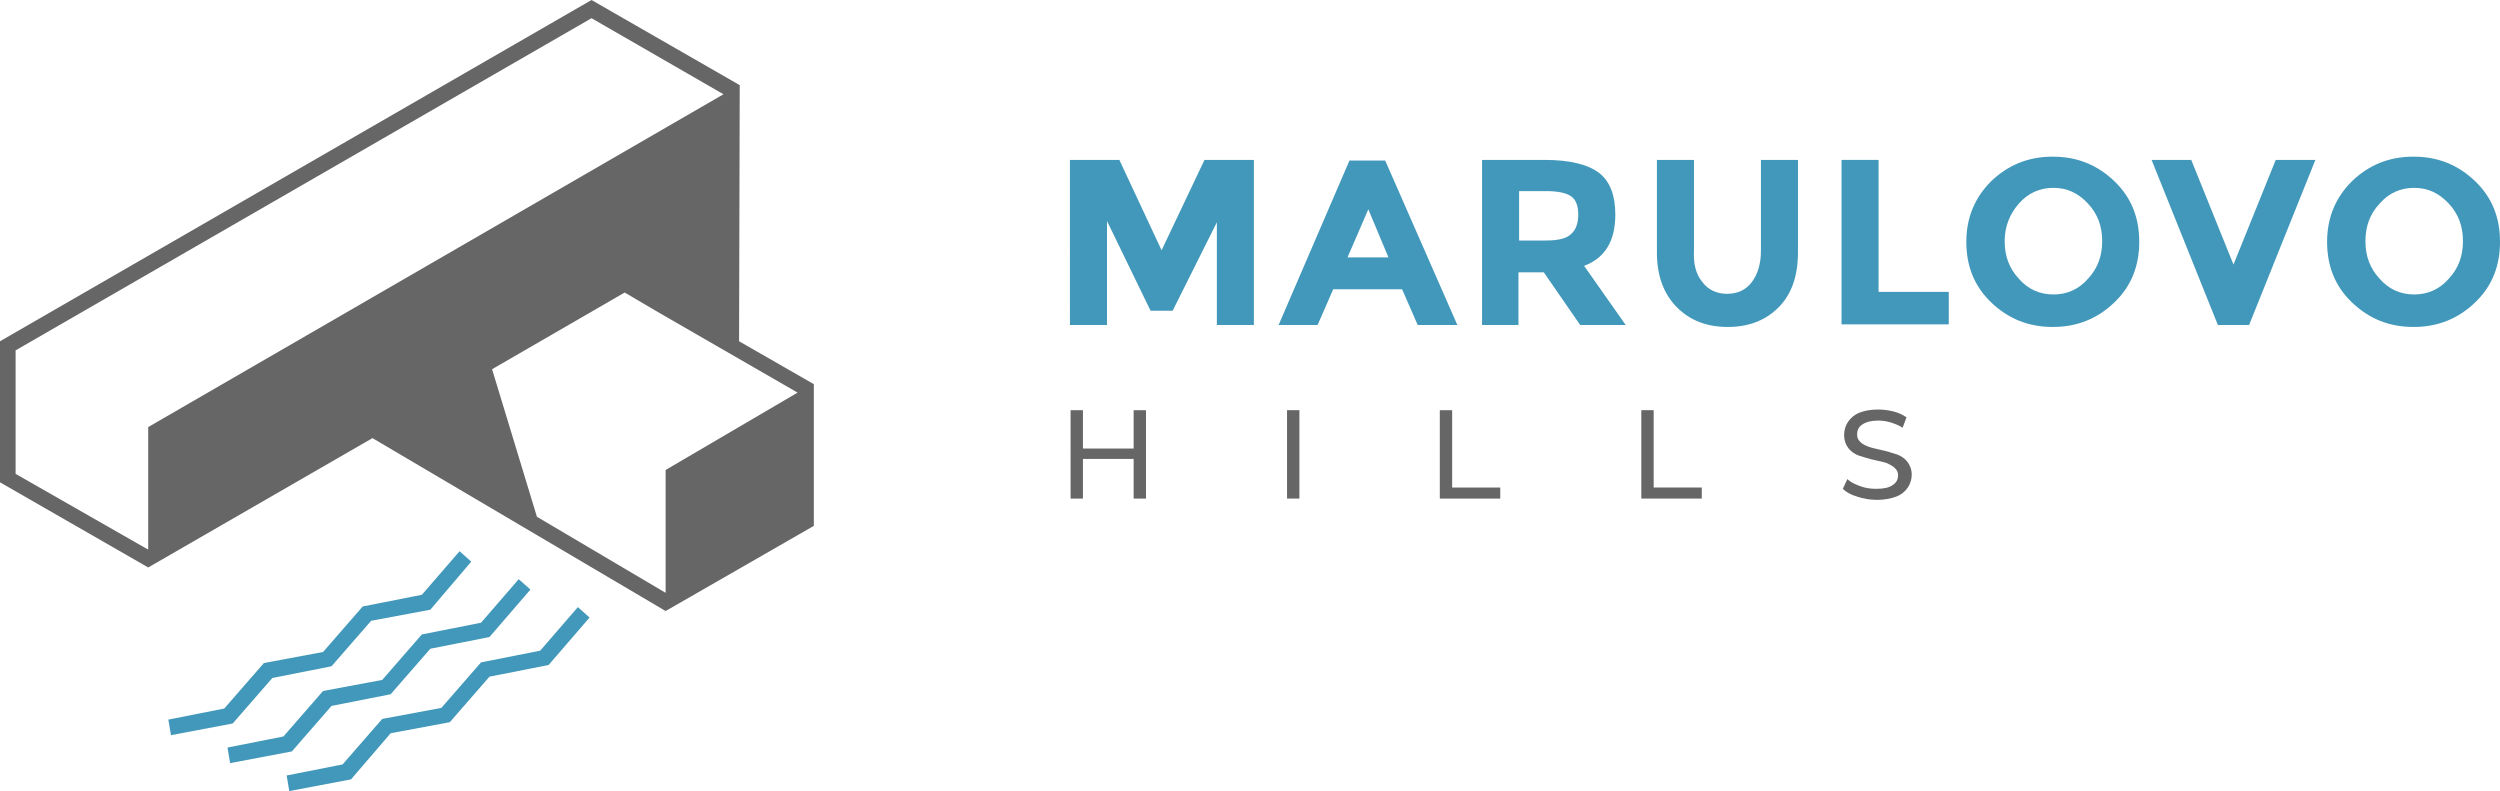 <?xml version="1.0" encoding="utf-8"?>
<!-- Generator: Adobe Illustrator 25.2.1, SVG Export Plug-In . SVG Version: 6.00 Build 0)  -->
<svg version="1.1" id="Layer_1" xmlns="http://www.w3.org/2000/svg" xmlns:xlink="http://www.w3.org/1999/xlink" x="0px" y="0px"
	 viewBox="0 0 384.6 121.7" style="enable-background:new 0 0 384.6 121.7;" xml:space="preserve">
<style type="text/css">
	.st0{fill:#666666;}
	.st1{fill:#4298BA;}
</style>
<g>
	<path class="st0" d="M113.7,52.5L113.7,52.5l0.1-39.4L91,0L0,52.5v21.7l22.8,13.1l34.5-19.9L102.4,94l22.8-13.1V59.1L113.7,52.5z
		 M22.8,65.7v18.8l-0.1,0L2.4,72.9V53.9L91,2.8l20.3,11.7L22.8,65.7z M102.4,72.3v18.9L82.6,79.5l-6.9-22.7l20.4-11.8l5.1,3l0,0l0,0
		l21.5,12.4L102.4,72.3z"/>
	<polygon class="st1" points="83.1,100.1 74,101.9 67.9,108.9 58.8,110.6 52.7,117.6 44.1,119.3 44.5,121.7 54,119.9 60.1,112.8 
		69.2,111.1 75.3,104.1 84.4,102.3 90.7,95 88.9,93.4 	"/>
	<polygon class="st1" points="51,108.6 60.1,106.8 66.2,99.8 75.3,98 81.6,90.7 79.8,89.1 74,95.8 64.9,97.6 58.8,104.6 49.7,106.3 
		43.6,113.3 35,115 35.4,117.4 44.9,115.6 	"/>
	<polygon class="st1" points="41.9,104.3 51,102.5 57.1,95.5 66.2,93.8 72.5,86.4 70.7,84.8 64.9,91.5 55.8,93.3 49.7,100.3 
		40.6,102 34.5,109 25.9,110.7 26.3,113.1 35.8,111.3 	"/>
	<g>
		<g>
			<path class="st1" d="M187.3,34l-6.9,13.8h-3.4L170.3,34V50h-5.7V24.6h7.6l6.5,13.9l6.6-13.9h7.6V50h-5.7V34z"/>
			<path class="st1" d="M218.1,50l-2.4-5.5h-10.6l-2.4,5.5h-6l10.9-25.3h5.5L224.2,50H218.1z M210.5,32.2l-3.2,7.4h6.3L210.5,32.2z"
				/>
			<path class="st1" d="M248.5,33c0,4.1-1.6,6.7-4.8,7.9l6.4,9.1h-7l-5.6-8.1h-3.9V50H228V24.6h9.6c3.9,0,6.7,0.7,8.4,2
				C247.7,27.9,248.5,30.1,248.5,33z M241.7,36c0.7-0.6,1.1-1.6,1.1-3s-0.4-2.3-1.1-2.8c-0.7-0.5-2-0.8-3.8-0.8h-4.2V37h4.1
				C239.7,37,241,36.7,241.7,36z"/>
			<path class="st1" d="M261.9,43.4c0.9,1.2,2.2,1.8,3.8,1.8s2.9-0.6,3.8-1.8c0.9-1.2,1.4-2.8,1.4-4.8v-14h5.7v14.2
				c0,3.7-1,6.5-3,8.5c-2,2-4.6,3-7.8,3c-3.2,0-5.8-1-7.8-3c-2-2-3.1-4.8-3.1-8.4V24.6h5.7v14C260.5,40.6,260.9,42.2,261.9,43.4z"/>
			<path class="st1" d="M283.3,50V24.6h5.7v20.3h10.8v5H283.3z"/>
			<path class="st1" d="M325.3,46.5c-2.6,2.5-5.7,3.8-9.5,3.8s-6.9-1.3-9.5-3.8c-2.6-2.5-3.8-5.6-3.8-9.3s1.3-6.8,3.8-9.3
				c2.6-2.5,5.7-3.8,9.5-3.8s6.9,1.3,9.5,3.8c2.6,2.5,3.8,5.6,3.8,9.3S327.9,44,325.3,46.5z M323.4,37.1c0-2.3-0.7-4.2-2.2-5.8
				c-1.5-1.6-3.2-2.4-5.3-2.4c-2.1,0-3.9,0.8-5.3,2.4c-1.4,1.6-2.2,3.5-2.2,5.8c0,2.3,0.7,4.2,2.2,5.8c1.4,1.6,3.2,2.4,5.3,2.4
				c2.1,0,3.9-0.8,5.3-2.4C322.7,41.3,323.4,39.4,323.4,37.1z"/>
			<path class="st1" d="M343.6,40.7l6.5-16.1h6.1L346,50h-4.8L331,24.6h6.1L343.6,40.7z"/>
			<path class="st1" d="M380.8,46.5c-2.6,2.5-5.7,3.8-9.5,3.8s-6.9-1.3-9.5-3.8c-2.6-2.5-3.8-5.6-3.8-9.3s1.3-6.8,3.8-9.3
				c2.6-2.5,5.7-3.8,9.5-3.8s6.9,1.3,9.5,3.8c2.6,2.5,3.8,5.6,3.8,9.3S383.4,44,380.8,46.5z M378.9,37.1c0-2.3-0.7-4.2-2.2-5.8
				c-1.5-1.6-3.2-2.4-5.3-2.4c-2.1,0-3.9,0.8-5.3,2.4c-1.5,1.6-2.2,3.5-2.2,5.8c0,2.3,0.7,4.2,2.2,5.8c1.4,1.6,3.2,2.4,5.3,2.4
				c2.1,0,3.9-0.8,5.3-2.4C378.2,41.3,378.9,39.4,378.9,37.1z"/>
		</g>
		<g>
			<path class="st0" d="M176.3,63.1v13.6h-1.9v-6.1h-7.8v6.1h-1.9V63.1h1.9V69h7.8v-5.9H176.3z"/>
			<path class="st0" d="M198,63.1h1.9v13.6H198V63.1z"/>
			<path class="st0" d="M221.5,63.1h1.9V75h7.4v1.7h-9.3V63.1z"/>
			<path class="st0" d="M252.5,63.1h1.9V75h7.4v1.7h-9.3V63.1z"/>
			<path class="st0" d="M285.7,76.4c-1-0.3-1.7-0.7-2.2-1.2l0.7-1.5c0.5,0.5,1.2,0.8,2,1.1c0.8,0.3,1.6,0.4,2.5,0.4
				c1.1,0,2-0.2,2.5-0.6c0.6-0.4,0.8-0.9,0.8-1.5c0-0.5-0.2-0.8-0.5-1.1c-0.3-0.3-0.7-0.5-1.1-0.7c-0.4-0.2-1.1-0.3-1.9-0.5
				c-1-0.2-1.8-0.5-2.5-0.7c-0.6-0.2-1.2-0.6-1.6-1.1c-0.4-0.5-0.7-1.2-0.7-2.1c0-0.7,0.2-1.4,0.6-2c0.4-0.6,1-1.1,1.7-1.4
				c0.8-0.3,1.7-0.5,2.9-0.5c0.8,0,1.6,0.1,2.4,0.3c0.8,0.2,1.4,0.5,2,0.9l-0.6,1.6c-0.6-0.4-1.2-0.6-1.8-0.8
				c-0.6-0.2-1.3-0.3-1.9-0.3c-1.1,0-1.9,0.2-2.5,0.6c-0.6,0.4-0.8,0.9-0.8,1.6c0,0.5,0.2,0.8,0.5,1.1c0.3,0.3,0.7,0.5,1.2,0.7
				c0.5,0.2,1.1,0.3,1.9,0.5c1,0.2,1.8,0.5,2.5,0.7c0.6,0.2,1.2,0.6,1.6,1.1c0.4,0.5,0.7,1.2,0.7,2c0,0.7-0.2,1.4-0.6,2
				c-0.4,0.6-1,1.1-1.8,1.4c-0.8,0.3-1.8,0.5-2.9,0.5C287.6,76.9,286.6,76.7,285.7,76.4z"/>
		</g>
	</g>
</g>
</svg>
